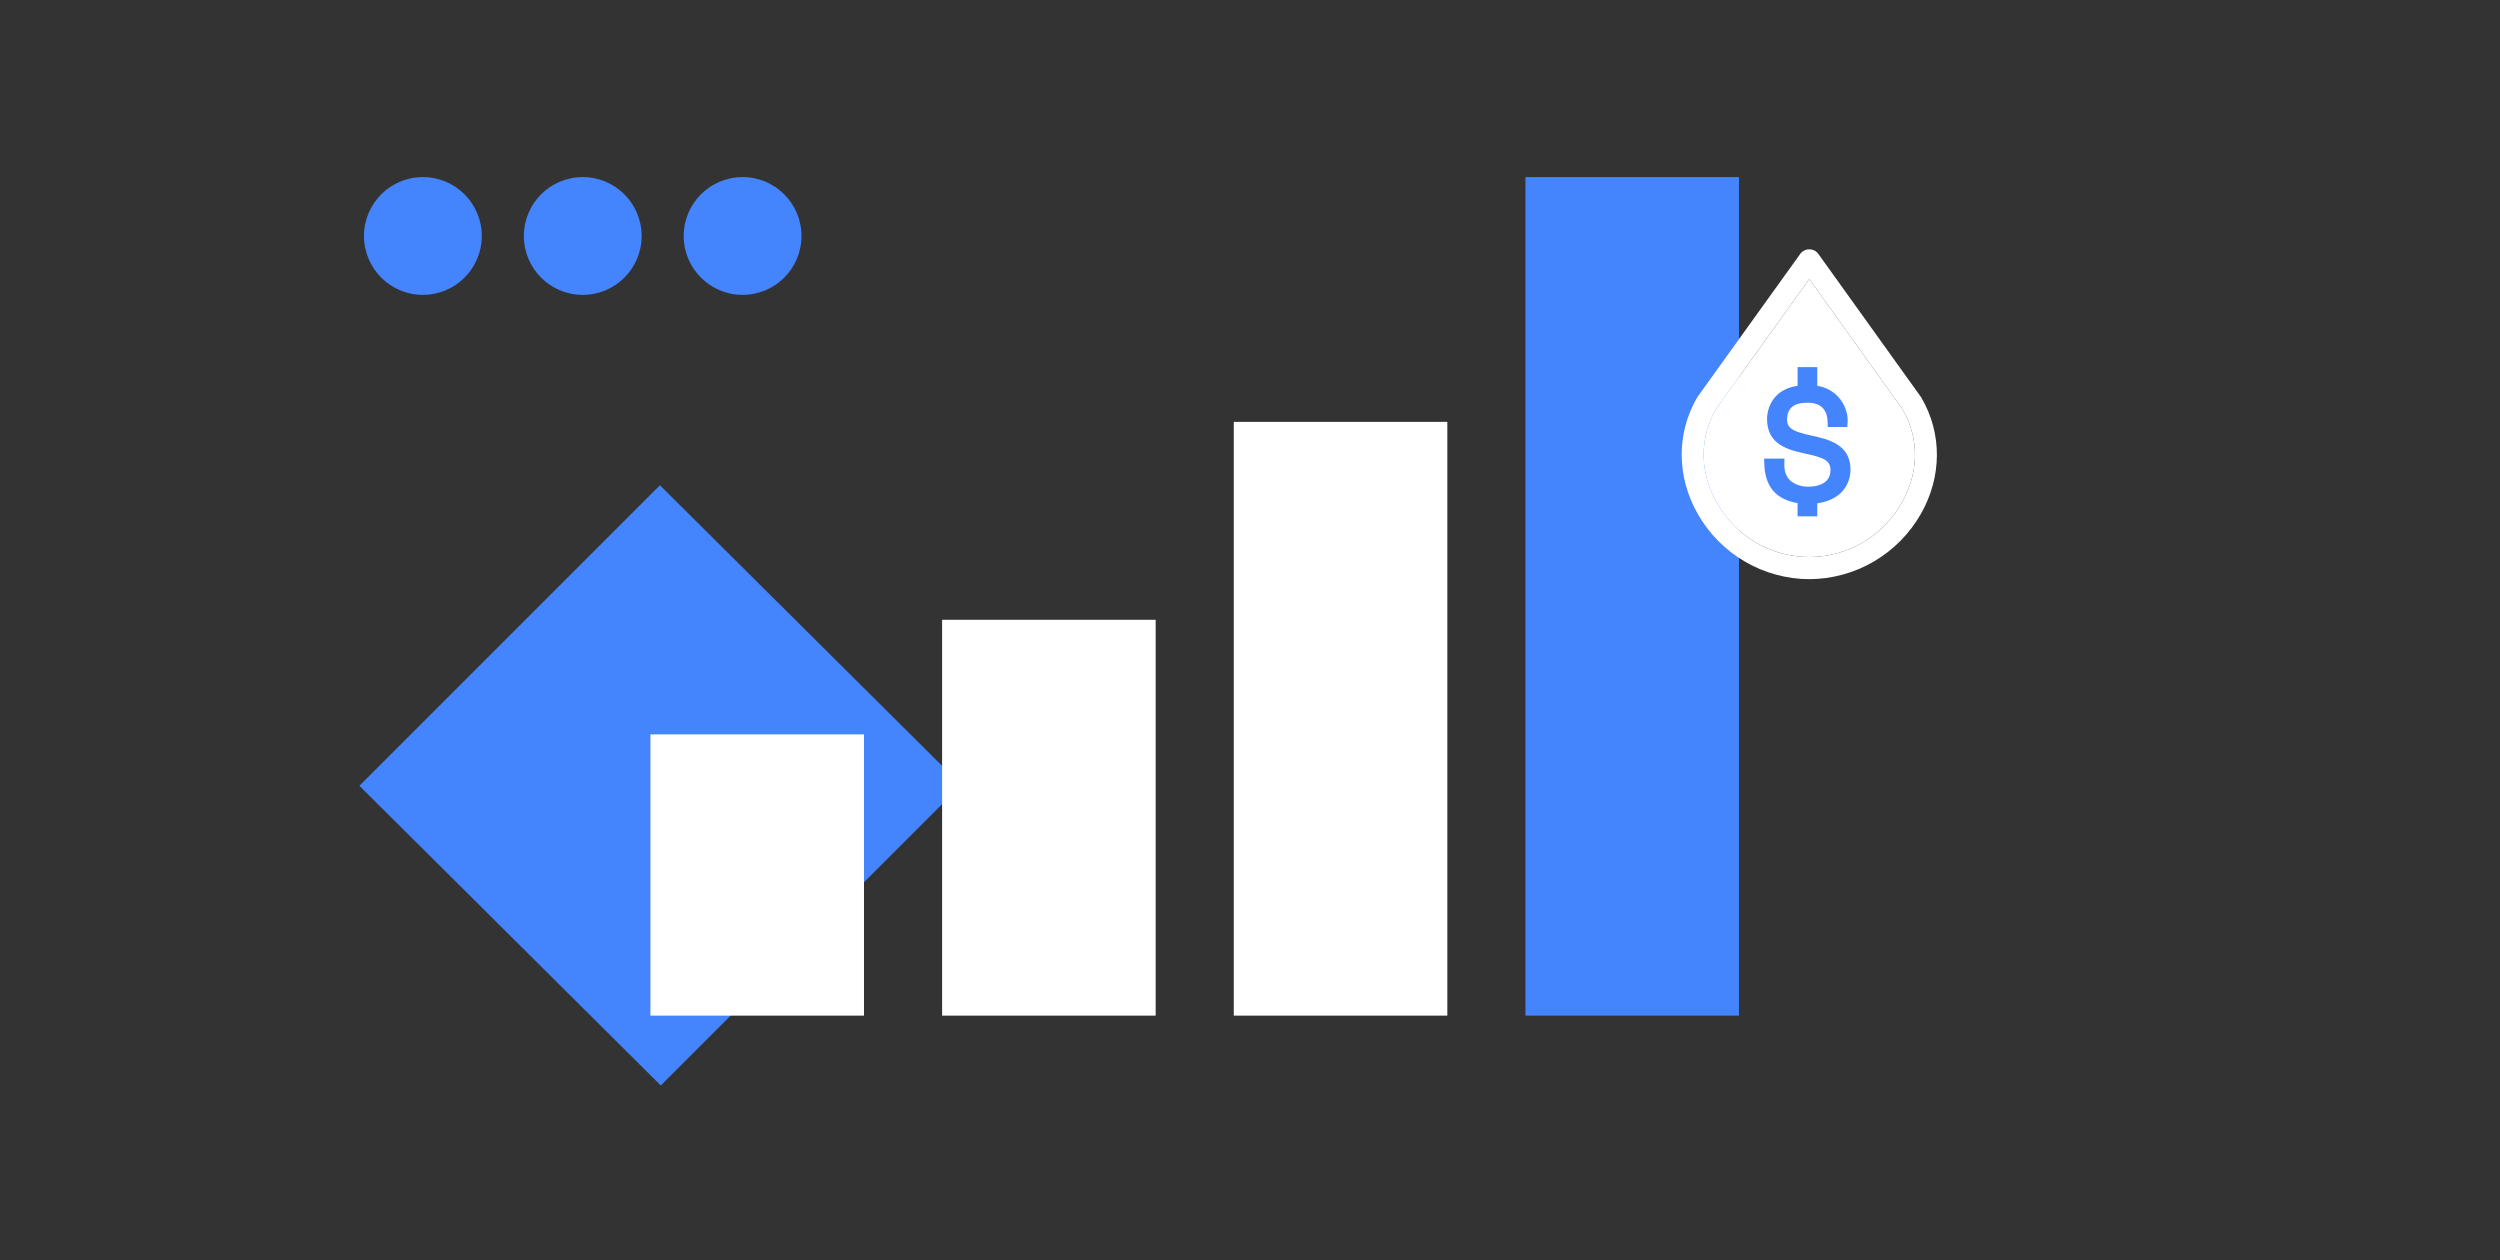 <svg width="480" height="242" viewBox="0 0 480 242" fill="none" xmlns="http://www.w3.org/2000/svg">
<rect x="0" y="0" width="480" height="242" fill="#333333" stroke="none"/>
<rect width="81.616" height="81.616" transform="matrix(0.707 -0.707 0.709 0.705 69 150.868)" fill="#4484FC"/>
<circle cx="81.193" cy="45.308" r="11.308" fill="#4484FC"/>
<circle cx="111.887" cy="45.308" r="11.308" fill="#4484FC"/>
<circle cx="142.578" cy="45.308" r="11.308" fill="#4484FC"/>
<rect x="124.885" y="141" width="41" height="54" fill="white"/>
<rect x="180.885" y="119" width="41" height="76" fill="white"/>
<rect x="236.885" y="81" width="41" height="114" fill="white"/>
<rect x="292.885" y="34" width="41" height="161" fill="#4484FC"/>
<path d="M347.386 47.877C347.053 47.87 346.722 47.944 346.423 48.091C346.124 48.238 345.864 48.456 345.665 48.724L325.967 76.142C325.928 76.194 325.891 76.248 325.857 76.304C321.848 83.198 321.897 91.57 325.989 98.708C328.149 102.488 331.263 105.632 335.019 107.825C338.774 110.018 343.039 111.182 347.385 111.2C351.738 111.182 356.009 110.014 359.769 107.815C363.529 105.617 366.645 102.464 368.804 98.674C372.874 91.554 372.913 83.214 368.91 76.365C368.877 76.309 368.842 76.254 368.804 76.2L349.108 48.728C348.91 48.458 348.65 48.24 348.351 48.092C348.051 47.944 347.72 47.871 347.386 47.877ZM347.382 53.573L365.299 78.598C368.524 84.179 368.462 90.721 365.123 96.56C363.352 99.71 360.778 102.332 357.664 104.157C354.55 105.983 351.008 106.946 347.401 106.948C343.794 106.95 340.251 105.992 337.135 104.171C334.018 102.35 331.441 99.731 329.665 96.584C326.308 90.726 326.239 84.149 329.471 78.522L347.382 53.573Z" fill="white"/>
<path d="M347.382 53.573L365.299 78.598C368.524 84.179 368.462 90.721 365.123 96.56C363.352 99.71 360.778 102.332 357.664 104.157C354.55 105.983 351.008 106.946 347.401 106.948C343.794 106.95 340.251 105.992 337.135 104.171C334.018 102.35 331.441 99.731 329.665 96.584C326.308 90.726 326.239 84.149 329.471 78.522L347.382 53.573Z" fill="white"/>
<path fill-rule="evenodd" clip-rule="evenodd" d="M339.271 80.407C339.271 79.828 339.443 74.891 345.138 74.073V70.492H348.911V74.077C350.503 74.335 351.881 75.056 352.928 76.183C354.165 77.521 354.862 79.405 354.746 81.091L354.681 81.986H350.919L350.903 81.039C350.878 79.342 350.193 77.318 347.069 77.318C344.372 77.318 343.117 78.362 343.117 80.603C343.117 82.475 344.812 82.953 347.81 83.632L347.814 83.633C351.151 84.39 355.303 85.332 355.3 90.222C355.3 91.164 354.985 95.763 348.911 96.645V99.138H345.133V96.597C340.96 95.887 338.871 93.41 338.744 89.04L338.716 88.048H342.615L342.587 89.035C342.551 90.392 342.911 91.454 343.656 92.189C344.916 93.433 346.927 93.448 347.012 93.448C350.881 93.448 351.458 91.443 351.458 90.25C351.458 88.261 349.763 87.788 346.765 87.125L346.762 87.125C343.423 86.388 339.271 85.472 339.271 80.407Z" fill="#4484FC"/>
</svg>
